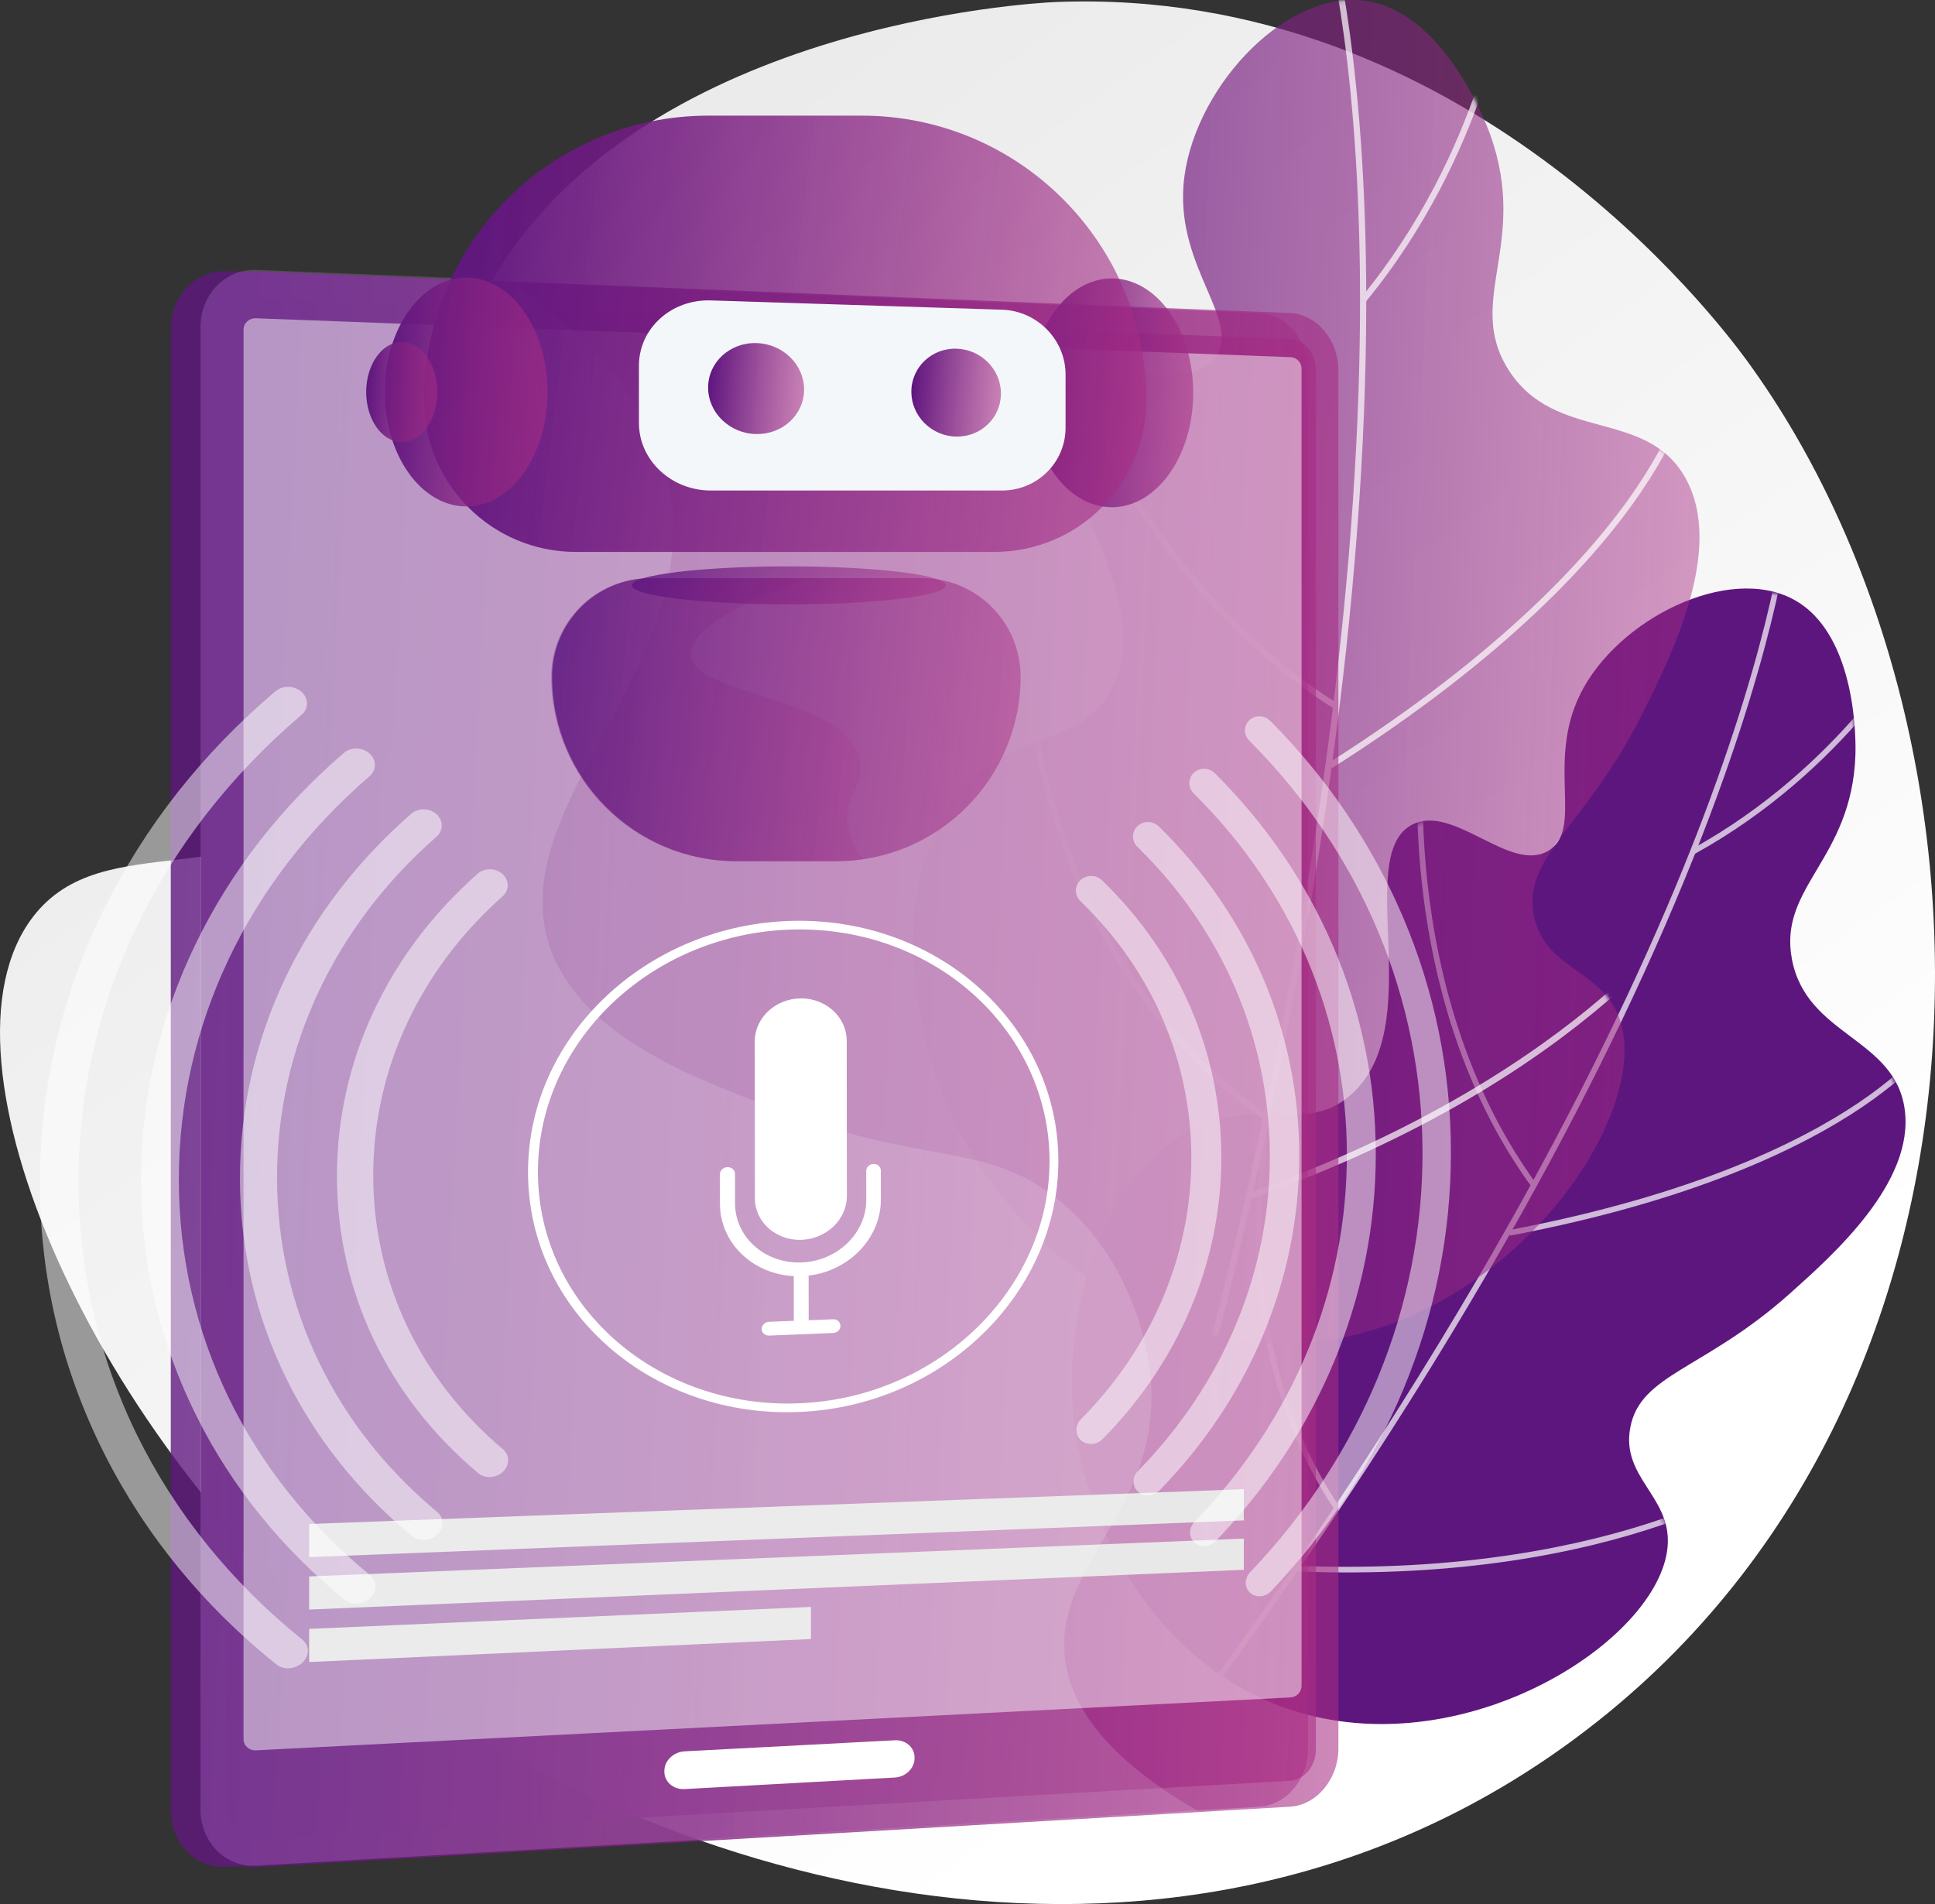 <svg width="502" height="494" viewBox="0 0 502 494" fill="none" xmlns="http://www.w3.org/2000/svg">
<rect x="0" y="0" width="502" height="494" fill="#333333" stroke="none"/>
<path d="M453.264 93.634C445.61 83.133 380.085 -3.704 273.872 0.525C268.565 0.737 164.978 6.22 126.771 74.29C98.508 124.643 128.43 169.319 93.951 203.626C63.909 233.519 26.987 213.733 8.526 237.905C-19.597 274.727 25.189 374.174 93.999 429.635C165.05 486.901 300.979 528.915 406.628 452.51C525.243 366.729 524.039 190.733 453.264 93.634Z" fill="url(#paint0_linear_1787_612)"/>
<path d="M338.981 444.807C383.334 456.518 431.723 424.146 432.682 400.432C433.181 388.098 420.642 383.21 422.922 370.503C425.448 356.425 442.089 355.467 464.332 335.61C475.824 325.351 496.665 306.747 494.15 287.88C491.655 269.169 468.679 268.855 464.883 248.872C461.293 229.977 480.472 223.077 481.36 195.749C481.443 193.207 482.026 164.594 465.332 155.541C448.373 146.345 419.57 160.586 409.932 180.149C401.176 197.922 410.811 214.864 401.883 220.595C392.044 226.911 377.119 208.406 366.389 213.924C350.878 221.899 370.744 266.381 350.353 284.123C338.363 294.556 326.119 283.852 308.247 293.623C285.181 306.234 277.258 339.547 278.172 362.262C279.496 395.181 300.539 434.656 338.981 444.807Z" fill="#5E167F"/>
<mask id="mask0_1787_612" style="mask-type:luminance" maskUnits="userSpaceOnUse" x="278" y="153" width="217" height="295">
<path d="M338.88 445.127C383.233 456.838 431.621 424.467 432.58 400.752C433.079 388.418 420.54 383.53 422.82 370.824C425.346 356.745 441.987 355.787 464.23 335.931C475.723 325.672 496.563 307.067 494.048 288.2C491.554 269.49 468.578 269.175 464.781 249.192C461.191 230.297 480.371 223.397 481.259 196.07C481.341 193.528 481.925 164.914 465.231 155.862C448.271 146.665 419.469 160.906 409.831 180.469C401.075 198.242 410.71 215.184 401.781 220.916C391.942 227.232 377.018 208.726 366.287 214.244C350.776 222.219 370.643 266.701 350.252 284.443C338.262 294.877 326.017 284.172 308.145 293.943C285.08 306.554 277.156 339.867 278.07 362.582C279.394 395.501 300.437 434.976 338.88 445.127Z" fill="white"/>
</mask>
<g mask="url(#mask0_1787_612)">
<g opacity="0.7">
<path d="M307.479 445.87L308.647 446.736C342.156 401.494 371.2 356.972 394.971 314.407C413.992 280.347 429.7 247.455 441.658 216.645C462.036 164.141 464.479 135.479 464.502 135.195L463.052 135.081C463.03 135.363 460.588 163.88 440.264 216.217C421.505 264.526 383.24 343.583 307.479 445.87Z" fill="white"/>
<path d="M439.526 221.61C479.003 199.876 497.906 165.802 498.092 165.46L496.816 164.764C496.632 165.102 477.915 198.815 438.824 220.336L439.526 221.61Z" fill="white"/>
<path d="M391.686 320.578C439.924 311.456 467.986 297.425 483.034 287.26C499.423 276.188 504.285 267.375 504.484 267.005L503.204 266.315C503.156 266.404 498.244 275.26 482.085 286.146C467.155 296.203 439.305 310.093 391.416 319.149L391.686 320.578Z" fill="white"/>
<path d="M336.18 407.68C421.937 411.095 462.49 380.823 462.89 380.517L462.005 379.363C461.905 379.44 451.369 387.255 430.011 394.444C411.204 400.774 379.668 407.956 336.237 406.227L336.18 407.68Z" fill="white"/>
<path d="M389.06 295.026C391.536 299.409 394.291 303.731 397.361 307.945L398.536 307.089C378.479 279.556 371.902 247.196 369.918 224.898C367.767 200.727 370.396 182.867 370.423 182.69L368.985 182.473C368.958 182.652 366.303 200.684 368.469 225.027C370.166 244.101 375.201 270.486 389.06 295.026Z" fill="white"/>
<path d="M341.856 384.536C343.193 386.903 344.63 389.254 346.178 391.588L347.39 390.784C327.762 361.188 325.895 328.393 327.784 306.092C329.833 281.91 336.608 264.538 336.676 264.365L335.324 263.831C335.255 264.006 328.402 281.577 326.335 305.97C324.575 326.744 326.048 356.544 341.856 384.536Z" fill="white"/>
</g>
</g>
<path d="M342.286 347.972C392.491 341.882 428.854 288.994 420.167 264.313C415.648 251.476 400.812 251.583 397.966 237.638C394.813 222.188 411.467 214.421 426.154 185.013C433.742 169.819 447.502 142.265 437.233 123.966C427.049 105.818 403.386 114.864 391.35 95.945C379.968 78.055 396.799 63.167 386.566 34.814C385.614 32.177 374.544 2.631 353.754 0.166C332.633 -2.339 308.939 23.993 307.043 47.96C305.322 69.735 322.099 83.16 315.291 92.671C307.788 103.152 284.956 90.283 276.215 100.31C263.579 114.803 302.066 152.264 288.415 178.752C280.387 194.327 263.481 188.356 249.16 205.651C230.676 227.973 236.144 265.326 246.342 288.219C261.121 321.397 298.771 353.25 342.286 347.972Z" fill="url(#paint1_linear_1787_612)" fill-opacity="0.8"/>
<mask id="mask1_1787_612" style="mask-type:luminance" maskUnits="userSpaceOnUse" x="236" y="0" width="205" height="349">
<path d="M342.286 347.972C392.491 341.882 428.854 288.994 420.167 264.313C415.648 251.476 400.812 251.583 397.966 237.638C394.813 222.188 411.467 214.421 426.154 185.013C433.742 169.819 447.502 142.265 437.233 123.966C427.049 105.818 403.386 114.864 391.35 95.945C379.968 78.055 396.799 63.167 386.566 34.814C385.614 32.177 374.544 2.631 353.754 0.166C332.633 -2.339 308.939 23.993 307.043 47.96C305.322 69.735 322.099 83.16 315.291 92.671C307.788 103.152 284.956 90.283 276.215 100.31C263.579 114.803 302.066 152.264 288.415 178.752C280.387 194.327 263.481 188.356 249.16 205.651C230.676 227.973 236.144 265.326 246.342 288.219C261.121 321.397 298.771 353.25 342.286 347.972Z" fill="white"/>
</mask>
<g mask="url(#mask1_1787_612)">
<g opacity="0.7">
<path d="M310.453 361.908L312.003 362.318C327.878 302.315 339.472 244.87 346.464 191.578C352.058 148.936 354.736 108.841 354.421 72.407C353.885 10.32 344.701 -20.035 344.608 -20.334L343.077 -19.86C343.168 -19.562 352.296 10.642 352.819 72.537C353.302 129.667 346.345 226.246 310.453 361.908Z" fill="white"/>
<path d="M354.261 78.36C385.835 40.001 391.302 -2.608 391.354 -3.034L389.763 -3.227C389.712 -2.805 384.288 39.358 353.023 77.341L354.261 78.36Z" fill="white"/>
<path d="M345.615 199.237C391.304 170.225 414.326 144.41 425.594 127.863C437.867 109.839 439.253 98.83 439.306 98.37L437.713 98.186C437.701 98.296 436.28 109.37 424.168 127.108C412.977 143.498 390.114 169.081 344.756 197.883L345.615 199.237Z" fill="white"/>
<path d="M324.279 311.085C413.511 279.615 442.704 232.073 442.989 231.597L441.612 230.775C441.541 230.895 433.936 243.196 414.991 259.268C398.308 273.42 368.935 293.636 323.746 309.574L324.279 311.085Z" fill="white"/>
<path d="M332.512 174.135C336.834 177.616 341.418 180.919 346.281 183.983L347.136 182.627C315.365 162.605 295.434 132.141 284.309 110.111C272.25 86.23 267.661 66.865 267.616 66.673L266.055 67.036C266.1 67.231 270.733 86.783 282.878 110.834C292.394 129.678 308.31 154.651 332.512 174.135Z" fill="white"/>
<path d="M320.658 285.066C322.991 286.945 325.422 288.767 327.96 290.527L328.873 289.209C296.701 266.898 281.416 234.069 274.258 210.456C266.496 184.852 266.352 164.295 266.351 164.091L264.748 164.095C264.749 164.302 264.894 185.094 272.724 210.921C279.392 232.918 293.052 262.84 320.658 285.066Z" fill="white"/>
</g>
</g>
<path d="M339.36 453.592C339.36 461.533 333.726 468.323 326.778 468.728L58.767 484.371C50.807 484.836 44.309 478.266 44.309 469.725V85.263C44.309 76.722 50.807 70.036 58.767 70.359L326.778 81.22C333.726 81.502 339.36 88.191 339.36 96.132V453.592Z" fill="url(#paint2_linear_1787_612)" fill-opacity="0.8"/>
<path d="M347.227 453.592C347.227 461.533 341.593 468.323 334.645 468.728L66.634 484.371C58.674 484.836 52.176 478.266 52.176 469.725V85.263C52.176 76.722 58.674 70.036 66.634 70.359L334.645 81.22C341.593 81.502 347.227 88.191 347.227 96.132V453.592Z" fill="url(#paint3_linear_1787_612)"/>
<path d="M58.918 85.511V469.356C58.918 473.921 62.376 477.426 66.633 477.185L278.601 465.177L334.645 462.002C338.367 461.791 341.38 458.169 341.38 453.911V95.916C341.38 91.659 338.367 88.09 334.645 87.946L276.578 85.692L66.633 77.545C62.376 77.379 58.918 80.946 58.918 85.511Z" fill="url(#paint4_linear_1787_612)"/>
<path d="M337.667 437.358C337.667 438.942 336.398 440.295 334.837 440.375L66.418 454.1C64.634 454.192 63.182 452.887 63.182 451.192V85.52C63.182 83.825 64.634 82.501 66.418 82.568L334.837 92.662C336.398 92.721 337.667 94.058 337.667 95.641V437.358Z" fill="white" fill-opacity="0.48"/>
<path d="M232.139 461.155L177.635 464.152C174.721 464.313 172.355 462.292 172.355 459.639V459.44C172.355 456.787 174.721 454.512 177.635 454.359L232.139 451.492C234.971 451.343 237.265 453.339 237.265 455.95V456.146C237.265 458.757 234.971 460.999 232.139 461.155Z" fill="white"/>
<path d="M207.86 83.026C207.86 84.438 206.612 85.534 205.071 85.475C203.529 85.416 202.277 84.223 202.277 82.81C202.277 81.396 203.529 80.3 205.071 80.361C206.612 80.422 207.86 81.615 207.86 83.026Z" fill="url(#paint5_linear_1787_612)"/>
<path d="M322.686 386.35L80.201 395.377V403.973L322.686 394.445V386.35Z" fill="#E8E8E8"/>
<path d="M322.686 399.168L80.201 408.987V417.582L322.686 407.264V399.168Z" fill="#E8E8E8"/>
<path d="M210.38 416.899L80.201 422.595V431.19L210.38 425.226V416.899Z" fill="#E8E8E8"/>
<g opacity="0.3">
<path d="M276.113 428.083C275.02 404.656 301.067 390.916 298.565 357.868C298.339 354.887 296.011 329.312 275.428 311.977C256.945 296.41 241.409 302.267 207.199 289.851C183.222 281.149 156.268 271.366 145.366 251.737C123.717 212.758 185.581 173.824 172.919 123.361C169.291 108.901 159.046 91.177 131.989 72.667L66.458 70.011C58.498 69.689 52 76.374 52 84.915V469.377C52 477.918 58.498 484.488 66.458 484.024L310.654 469.771C284.644 454.734 276.682 440.289 276.113 428.083Z" fill="white" fill-opacity="0.46"/>
</g>
<path d="M207.848 321.662C214.389 321.465 219.709 316.355 219.704 310.306L219.666 269.98C219.661 263.931 214.331 258.998 207.79 259.018C201.211 259.037 195.805 264.055 195.811 270.166L195.848 310.912C195.854 317.024 201.269 321.861 207.848 321.662Z" fill="white"/>
<path d="M226.62 301.964C225.573 301.987 224.724 302.799 224.725 303.777L224.732 311.321C224.74 319.955 217.199 327.226 207.853 327.532C198.432 327.841 190.702 320.966 190.694 312.203L190.687 304.547C190.686 303.553 189.81 302.768 188.729 302.792C187.648 302.815 186.771 303.64 186.771 304.635L186.779 312.305C186.788 322.46 195.255 330.534 205.929 331.078L205.94 342.667L199.543 342.918C198.471 342.96 197.602 343.797 197.603 344.787C197.604 345.777 198.475 346.544 199.546 346.5L216.136 345.823C217.192 345.78 218.046 344.95 218.045 343.968C218.044 342.987 217.188 342.225 216.133 342.266L209.792 342.515L209.781 330.946C220.321 329.685 228.53 321.196 228.521 311.223L228.514 303.692C228.513 302.714 227.665 301.941 226.62 301.964Z" fill="white"/>
<path d="M207.771 238.885C169.239 238.665 136.953 267.936 136.986 304.142C137.02 340.348 169.358 368.202 207.889 366.291C245.173 364.443 274.601 335.233 274.57 301.125C274.538 267.017 245.057 239.098 207.771 238.885ZM207.887 364.046C170.736 365.852 139.59 338.977 139.558 304.086C139.525 269.193 170.62 240.954 207.774 241.13C243.765 241.301 272.253 268.235 272.283 301.175C272.314 334.115 243.877 362.297 207.887 364.046Z" fill="white"/>
<g opacity="0.5">
<path d="M92.753 416.027C91.547 416.109 90.34 415.784 89.417 415.034C73.113 401.768 60.152 385.749 51.009 367.455C41.471 348.368 36.596 327.77 36.576 306.343C36.556 284.917 41.393 264.105 50.896 244.601C60.004 225.907 72.935 209.32 89.214 195.34C91.055 193.759 94.037 193.831 95.875 195.496C97.709 197.159 97.712 199.786 95.88 201.367C64.165 228.757 46.361 266.161 46.398 306.128C46.435 346.094 64.308 382.716 96.072 408.714C97.906 410.215 97.909 412.842 96.077 414.586C95.16 415.458 93.957 415.945 92.753 416.027Z" fill="white"/>
<path d="M75.111 432.809C73.887 432.899 72.662 432.581 71.726 431.831C52.831 416.698 37.783 398.344 27.154 377.321C16.051 355.363 10.373 331.626 10.35 306.918C10.327 282.211 15.961 258.226 27.023 235.781C37.612 214.293 52.626 195.28 71.493 179.319C73.361 177.739 76.386 177.831 78.251 179.521C80.112 181.208 80.115 183.854 78.256 185.435C41.205 216.959 20.337 260.291 20.38 306.699C20.423 353.106 41.37 395.521 78.478 425.419C80.34 426.919 80.342 429.565 78.484 431.334C77.554 432.219 76.333 432.718 75.111 432.809Z" fill="white"/>
<path d="M327.039 414.123C326.056 414.196 325.071 413.902 324.318 413.223C322.812 411.865 322.81 409.483 324.313 407.907C353.41 377.402 369.085 338.966 369.048 299.052C369.011 259.139 353.265 221.392 324.114 192.165C322.607 190.655 322.605 188.273 324.109 186.848C325.611 185.426 328.043 185.5 329.542 187.01C344.438 202.017 355.997 219.152 364.005 237.989C372.235 257.346 376.393 277.799 376.413 298.891C376.432 319.983 372.312 340.618 364.118 360.335C356.145 379.522 344.618 397.164 329.751 412.823C329.003 413.61 328.022 414.05 327.039 414.123Z" fill="white"/>
<path d="M312.636 401.125C311.639 401.192 310.641 400.891 309.879 400.203C308.353 398.827 308.35 396.429 309.874 394.851C335.575 368.237 349.456 334.538 349.423 299.483C349.391 264.429 335.448 231.34 309.699 205.854C308.173 204.343 308.17 201.945 309.694 200.502C311.216 199.062 313.68 199.121 315.199 200.631C328.436 213.798 338.723 228.88 345.857 245.496C353.195 262.586 356.906 280.666 356.923 299.319C356.94 317.973 353.264 336.214 345.957 353.625C338.854 370.553 328.596 386.086 315.383 399.833C314.625 400.621 313.631 401.057 312.636 401.125Z" fill="white"/>
<path d="M298.039 387.954C297.03 388.016 296.019 387.706 295.246 387.01C293.699 385.615 293.697 383.201 295.241 381.622C317.44 358.918 329.461 330.028 329.433 299.922C329.406 269.816 317.332 241.454 295.091 219.724C293.545 218.213 293.542 215.799 295.086 214.337C296.628 212.877 299.125 212.921 300.664 214.432C324.25 237.591 337.043 267.757 337.072 299.754C337.102 331.751 324.366 362.478 300.824 386.67C300.056 387.459 299.048 387.892 298.039 387.954Z" fill="white"/>
<path d="M283.251 374.608C282.227 374.664 281.203 374.346 280.42 373.64C278.852 372.227 278.85 369.797 280.415 368.217C299.003 349.443 309.096 325.433 309.073 300.368C309.05 275.303 298.913 251.737 280.29 233.78C278.723 232.268 278.721 229.838 280.285 228.356C281.848 226.877 284.378 226.905 285.938 228.416C305.948 247.809 316.83 273.206 316.855 300.197C316.88 327.189 306.046 353.062 286.072 373.332C285.294 374.122 284.273 374.552 283.251 374.608Z" fill="white"/>
<path d="M127.276 383.184C126.104 383.249 124.931 382.913 124.035 382.161C100.571 362.471 87.436 335.042 87.408 305.229C87.381 275.416 100.464 247.413 123.891 226.695C125.68 225.113 128.577 225.146 130.363 226.764C132.145 228.38 132.147 230.969 130.368 232.552C108.824 251.709 96.806 277.542 96.832 305.022C96.857 332.502 108.922 357.808 130.501 376.02C132.283 377.525 132.285 380.114 130.506 381.808C129.615 382.656 128.446 383.12 127.276 383.184Z" fill="white"/>
<path d="M110.139 399.487C108.95 399.56 107.76 399.229 106.851 398.478C78.314 374.896 62.289 341.82 62.256 305.78C62.223 269.74 78.186 235.963 106.677 211.13C108.492 209.549 111.432 209.6 113.242 211.242C115.051 212.881 115.053 215.489 113.248 217.071C86.7 240.339 71.844 271.91 71.875 305.569C71.907 339.228 86.82 370.147 113.41 392.249C115.218 393.752 115.221 396.36 113.416 398.079C112.512 398.938 111.326 399.414 110.139 399.487Z" fill="white"/>
</g>
<path d="M288.436 131.594C300.101 131.594 309.557 118.305 309.557 101.912C309.557 85.519 300.101 72.231 288.436 72.231C276.771 72.231 267.314 85.519 267.314 101.912C267.314 118.305 276.771 131.594 288.436 131.594Z" fill="url(#paint6_linear_1787_612)"/>
<path d="M223.558 30H183.805C143.044 30 110 63.044 110 103.805V103.806C110 125.556 127.632 143.188 149.383 143.188H257.98C279.731 143.188 297.363 125.556 297.363 103.805V103.805C297.363 63.044 264.32 30 223.558 30Z" fill="url(#paint7_linear_1787_612)"/>
<path d="M216.9 223.433H191.109C164.664 223.433 143.227 201.996 143.227 175.551V175.55C143.227 161.439 154.666 150 168.777 150H239.232C253.343 150 264.782 161.439 264.782 175.551C264.782 201.995 243.345 223.433 216.9 223.433Z" fill="url(#paint8_linear_1787_612)" fill-opacity="0.8"/>
<path d="M259.965 127.256H184.4C174.159 127.256 165.758 119.407 165.758 109.724V94.876C165.758 85.194 174.159 77.612 184.4 77.939L259.965 80.35C269.111 80.641 276.442 88.169 276.442 97.167V110.964C276.442 119.962 269.111 127.256 259.965 127.256Z" fill="#F4F7FA"/>
<path d="M208.612 101.061C208.612 107.527 203.107 112.7 196.262 112.613C189.354 112.526 183.709 107.127 183.709 100.555C183.709 93.982 189.354 88.813 196.262 89.006C203.107 89.198 208.612 94.594 208.612 101.061Z" fill="url(#paint9_linear_1787_612)"/>
<path d="M259.678 102.099C259.678 108.349 254.537 113.35 248.146 113.269C241.699 113.188 236.432 107.975 236.432 101.627C236.432 95.279 241.699 90.28 248.146 90.461C254.537 90.64 259.678 95.85 259.678 102.099Z" fill="url(#paint10_linear_1787_612)"/>
<path d="M120.944 131.386C132.609 131.386 142.065 118.097 142.065 101.704C142.065 85.311 132.609 72.022 120.944 72.022C109.279 72.022 99.822 85.311 99.822 101.704C99.822 118.097 109.279 131.386 120.944 131.386Z" fill="url(#paint11_linear_1787_612)"/>
<path d="M104.236 114.684C109.337 114.684 113.472 108.873 113.472 101.705C113.472 94.537 109.337 88.726 104.236 88.726C99.135 88.726 95 94.537 95 101.705C95 108.873 99.135 114.684 104.236 114.684Z" fill="url(#paint12_linear_1787_612)"/>
<path opacity="0.3" d="M223.025 197.073C219.486 180.456 180.347 180.857 179.283 169.995C178.463 161.622 200.934 153.332 203.758 152.29C206.173 151.399 208.57 150.645 210.943 150H168.55C154.439 150 143 161.439 143 175.55V175.551C143 201.996 164.438 223.433 190.882 223.433H216.673C219.151 223.433 221.585 223.245 223.962 222.882C221.717 220.1 220.254 217.058 219.9 213.737C219.116 206.375 224.396 203.512 223.025 197.073Z" fill="url(#paint13_linear_1787_612)"/>
<path d="M204.64 156.801C227.136 156.801 245.372 154.593 245.372 151.869C245.372 149.145 227.136 146.938 204.64 146.938C182.145 146.938 163.908 149.145 163.908 151.869C163.908 154.593 182.145 156.801 204.64 156.801Z" fill="url(#paint14_linear_1787_612)" fill-opacity="0.8"/>
<defs>
<linearGradient id="paint0_linear_1787_612" x1="-49.5" y1="73.501" x2="251" y2="493.99" gradientUnits="userSpaceOnUse">
<stop stop-color="#E6E6E6"/>
<stop offset="1" stop-color="white"/>
</linearGradient>
<linearGradient id="paint1_linear_1787_612" x1="236.973" y1="174.274" x2="628.069" y2="191.263" gradientUnits="userSpaceOnUse">
<stop stop-color="#5E167F"/>
<stop offset="1" stop-color="#EB4289" stop-opacity="0.2"/>
</linearGradient>
<linearGradient id="paint2_linear_1787_612" x1="44.309" y1="277.371" x2="609.644" y2="307.281" gradientUnits="userSpaceOnUse">
<stop stop-color="#5E167F"/>
<stop offset="1" stop-color="#EB4289" stop-opacity="0.2"/>
</linearGradient>
<linearGradient id="paint3_linear_1787_612" x1="52.176" y1="277.371" x2="617.511" y2="307.281" gradientUnits="userSpaceOnUse">
<stop stop-color="#5E167F"/>
<stop offset="1" stop-color="#EB4289" stop-opacity="0.2"/>
</linearGradient>
<linearGradient id="paint4_linear_1787_612" x1="58.918" y1="277.368" x2="600.155" y2="305.768" gradientUnits="userSpaceOnUse">
<stop stop-color="#5E167F"/>
<stop offset="1" stop-color="#EB4289" stop-opacity="0.2"/>
</linearGradient>
<linearGradient id="paint5_linear_1787_612" x1="205.069" y1="80.358" x2="205.069" y2="85.477" gradientUnits="userSpaceOnUse">
<stop stop-color="white"/>
<stop offset="1" stop-color="#E6E6E6"/>
</linearGradient>
<linearGradient id="paint6_linear_1787_612" x1="267.314" y1="101.912" x2="348.254" y2="106.188" gradientUnits="userSpaceOnUse">
<stop stop-color="#5E167F"/>
<stop offset="1" stop-color="#EB4289" stop-opacity="0.2"/>
</linearGradient>
<linearGradient id="paint7_linear_1787_612" x1="110" y1="86.594" x2="464.647" y2="130.18" gradientUnits="userSpaceOnUse">
<stop stop-color="#5E167F"/>
<stop offset="1" stop-color="#EB4289" stop-opacity="0.2"/>
</linearGradient>
<linearGradient id="paint8_linear_1787_612" x1="143.227" y1="186.717" x2="373.311" y2="214.994" gradientUnits="userSpaceOnUse">
<stop stop-color="#5E167F"/>
<stop offset="1" stop-color="#EB4289" stop-opacity="0.2"/>
</linearGradient>
<linearGradient id="paint9_linear_1787_612" x1="183.709" y1="100.808" x2="231.266" y2="104.531" gradientUnits="userSpaceOnUse">
<stop stop-color="#5E167F"/>
<stop offset="1" stop-color="#EB4289" stop-opacity="0.2"/>
</linearGradient>
<linearGradient id="paint10_linear_1787_612" x1="236.432" y1="101.863" x2="280.843" y2="105.223" gradientUnits="userSpaceOnUse">
<stop stop-color="#5E167F"/>
<stop offset="1" stop-color="#EB4289" stop-opacity="0.2"/>
</linearGradient>
<linearGradient id="paint11_linear_1787_612" x1="99.822" y1="101.704" x2="180.762" y2="105.98" gradientUnits="userSpaceOnUse">
<stop stop-color="#5E167F"/>
<stop offset="1" stop-color="#EB4289" stop-opacity="0.2"/>
</linearGradient>
<linearGradient id="paint12_linear_1787_612" x1="95" y1="101.705" x2="130.394" y2="103.575" gradientUnits="userSpaceOnUse">
<stop stop-color="#5E167F"/>
<stop offset="1" stop-color="#EB4289" stop-opacity="0.2"/>
</linearGradient>
<linearGradient id="paint13_linear_1787_612" x1="143" y1="186.717" x2="297.526" y2="199.365" gradientUnits="userSpaceOnUse">
<stop stop-color="#5E167F"/>
<stop offset="1" stop-color="#EB4289" stop-opacity="0.2"/>
</linearGradient>
<linearGradient id="paint14_linear_1787_612" x1="163.908" y1="151.869" x2="277.661" y2="221.623" gradientUnits="userSpaceOnUse">
<stop stop-color="#5E167F"/>
<stop offset="1" stop-color="#EB4289" stop-opacity="0.2"/>
</linearGradient>
</defs>
</svg>
